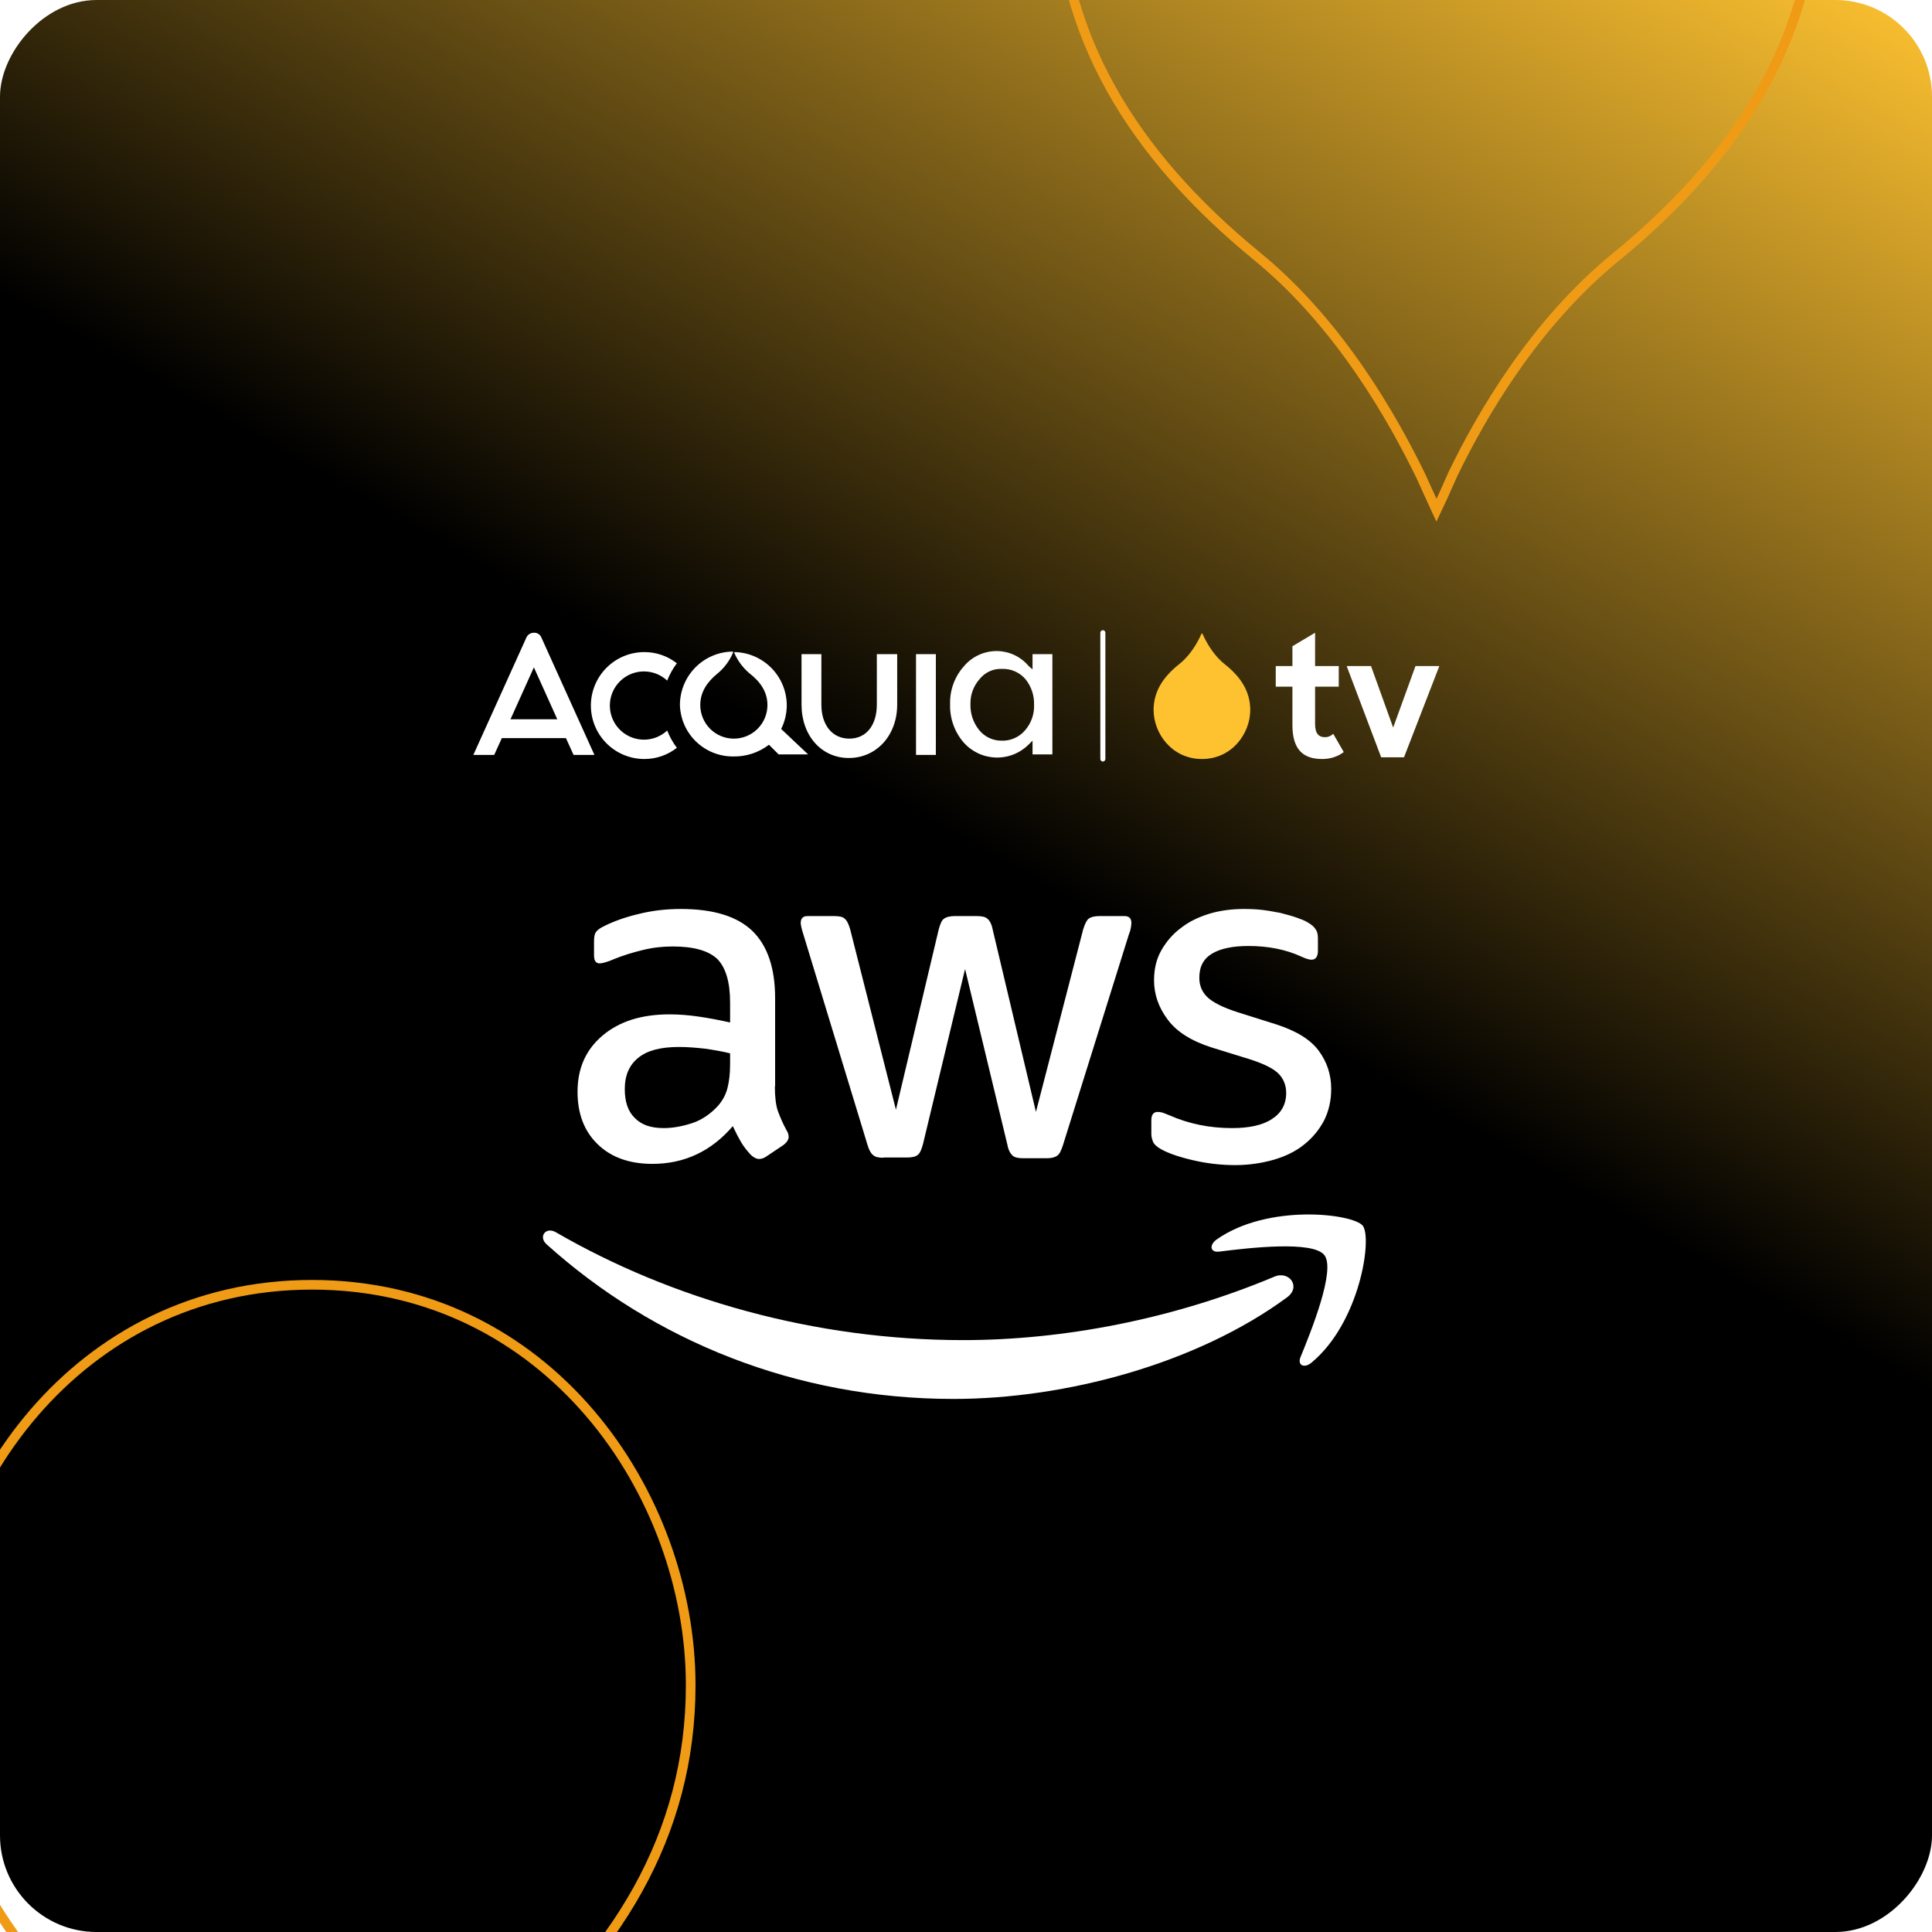 <svg width="400" height="400" viewBox="0 0 400 400" fill="none" xmlns="http://www.w3.org/2000/svg">
<rect x="0" y="0" width="400" height="400" fill="#808080" stroke="none"/>
<g clip-path="url(#clip0_449_1655)">
<rect width="400" height="400" fill="white"/>
<rect width="400" height="400" rx="20" transform="matrix(-1 0 0 1 400 0)" fill="url(#paint0_linear_449_1655)"/>
<path d="M294.133 98.468L294.127 98.455L294.121 98.443C288.47 86.903 277.543 67.206 260.262 53.063C234.436 31.914 219 6.992 219 -24.096C219 -63.856 248.635 -107 297.396 -107C346.16 -107 376 -63.852 376 -24.096C376 6.99 360.462 31.912 334.739 53.063C317.565 66.985 306.534 86.352 300.878 98.012L300.871 98.026L300.865 98.04L298.786 102.69L298.778 102.707L297.403 105.634L296.949 104.655L296.947 104.649L294.133 98.468Z" stroke="#EF9B16" stroke-width="2"/>
<path d="M67.867 471.468L67.873 471.455L67.879 471.443C73.53 459.903 84.457 440.206 101.738 426.063C127.564 404.914 143 379.992 143 348.904C143 309.144 113.365 266 64.604 266C15.84 266 -14 309.148 -14 348.904C-14 379.99 1.538 404.912 27.261 426.063C44.435 439.985 55.466 459.352 61.122 471.012L61.129 471.026L61.136 471.04L63.214 475.69L63.222 475.707L64.597 478.634L65.051 477.655L65.053 477.649L67.867 471.468Z" stroke="#EF9B16" stroke-width="2"/>
<path d="M133.396 139.014C135.157 139.032 136.848 139.709 138.137 140.911C138.635 139.629 139.308 138.423 140.138 137.327C138.216 135.816 135.84 134.999 133.396 135.008C130.462 135.008 127.649 136.174 125.575 138.25C123.5 140.325 122.335 143.141 122.335 146.076C122.335 149.011 123.5 151.826 125.575 153.902C127.649 155.978 130.462 157.144 133.396 157.144C135.84 157.153 138.216 156.336 140.138 154.825C139.308 153.729 138.635 152.522 138.137 151.241C137.293 152.028 136.27 152.596 135.156 152.896C134.042 153.195 132.872 153.217 131.747 152.96C130.623 152.702 129.579 152.173 128.707 151.418C127.834 150.663 127.16 149.706 126.743 148.63C126.326 147.554 126.179 146.392 126.314 145.246C126.449 144.1 126.864 143.005 127.52 142.056C128.177 141.107 129.055 140.333 130.08 139.803C131.104 139.273 132.243 139.002 133.396 139.014V139.014ZM110.536 131.003C110.197 130.999 109.865 131.098 109.584 131.286C109.302 131.474 109.083 131.742 108.956 132.057L98 156.3H102.319L103.899 152.822H117.173L118.753 156.3H123.072L112.116 132.057C112.003 131.733 111.787 131.456 111.502 131.266C111.217 131.075 110.878 130.983 110.536 131.003ZM105.69 148.922L110.536 138.17L115.382 148.922H105.69ZM189.65 156.3H193.759V135.43H189.65V156.3ZM162.893 146.076C162.895 143.212 161.787 140.459 159.803 138.395C157.819 136.331 155.113 135.117 152.253 135.008C152.042 135.008 151.937 135.113 152.042 135.219C152.761 136.847 153.842 138.289 155.203 139.435C157.52 141.227 158.89 143.335 158.89 145.97C158.89 146.884 158.71 147.789 158.36 148.633C158.011 149.477 157.499 150.244 156.853 150.89C156.208 151.536 155.441 152.048 154.598 152.398C153.754 152.747 152.85 152.927 151.937 152.927C151.024 152.927 150.12 152.747 149.276 152.398C148.433 152.048 147.666 151.536 147.02 150.89C146.375 150.244 145.863 149.477 145.513 148.633C145.164 147.789 144.984 146.884 144.984 145.97C144.984 143.335 146.354 141.227 148.566 139.435C149.937 138.299 151.02 136.854 151.726 135.219C151.831 135.008 151.831 134.903 151.621 134.903C148.724 134.958 145.964 136.148 143.935 138.218C141.906 140.288 140.77 143.071 140.77 145.97C140.852 148.823 142.043 151.531 144.089 153.518C146.135 155.506 148.874 156.618 151.726 156.617C154.423 156.688 157.063 155.832 159.206 154.192L161.207 156.195H167.317L161.734 150.925C162.484 149.418 162.88 147.759 162.893 146.076V146.076ZM213.775 135.43V138.592L212.932 137.854C212.139 136.917 211.156 136.16 210.048 135.633C208.94 135.106 207.732 134.821 206.506 134.797C205.184 134.771 203.874 135.042 202.671 135.589C201.468 136.136 200.402 136.946 199.553 137.959C197.648 140.103 196.631 142.892 196.709 145.76C196.609 148.694 197.625 151.557 199.553 153.771C200.398 154.71 201.426 155.467 202.573 155.995C203.721 156.522 204.964 156.81 206.227 156.839C207.49 156.869 208.745 156.64 209.916 156.167C211.087 155.693 212.149 154.986 213.037 154.087L213.775 153.349V156.195H217.883V135.43H213.775ZM212.194 151.241C211.596 151.933 210.85 152.481 210.011 152.846C209.172 153.211 208.262 153.383 207.348 153.349C206.459 153.354 205.58 153.157 204.777 152.773C203.975 152.39 203.269 151.83 202.713 151.135C201.49 149.617 200.855 147.709 200.922 145.76C200.876 143.86 201.554 142.013 202.819 140.595C203.369 139.901 204.076 139.348 204.882 138.981C205.688 138.615 206.57 138.445 207.454 138.487C208.368 138.453 209.278 138.624 210.116 138.989C210.955 139.354 211.701 139.903 212.3 140.595C213.507 142.081 214.142 143.951 214.091 145.865C214.181 147.835 213.501 149.764 212.194 151.241V151.241ZM181.539 145.865C181.539 150.187 179.327 152.927 175.85 152.927C172.374 152.927 170.056 150.187 170.056 145.865V135.43H165.948V145.865C165.948 152.295 170.056 156.933 175.745 156.933C181.434 156.933 185.753 152.295 185.753 145.865V135.43H181.539V145.865Z" fill="white"/>
<path fill-rule="evenodd" clip-rule="evenodd" d="M228.334 130.477C228.623 130.477 228.857 130.711 228.857 131L228.857 157.144C228.857 157.433 228.623 157.667 228.334 157.667C228.046 157.667 227.812 157.433 227.812 157.144L227.812 131C227.812 130.711 228.046 130.477 228.334 130.477Z" fill="white"/>
<path d="M253.611 137.556C251.458 135.861 250.092 133.496 249.383 132.104L249.029 131.355L248.97 131.232C248.925 131.138 248.791 131.138 248.745 131.232L248.569 131.591L248.307 132.156C247.598 133.562 246.219 135.887 244.079 137.556C240.823 140.131 238.84 143.179 238.84 146.988C238.84 151.849 242.635 157.144 248.858 157.144C255.082 157.144 258.85 151.849 258.85 146.988C258.85 143.179 256.88 140.131 253.611 137.556Z" fill="#FEC231"/>
<path d="M264.13 142.164V137.895H267.581V133.8L272.274 131V137.895H277.174V142.164H272.274V149.934C272.274 151.929 273.102 152.629 274.31 152.629C274.965 152.629 275.483 152.419 276.035 151.929L278.209 155.709C277.001 156.619 275.483 157.144 273.758 157.144C269.858 157.144 267.581 155.254 267.581 150.109V142.164H264.13Z" fill="white"/>
<path d="M285.957 156.794L278.814 137.895H283.852L288.441 150.634L293.065 137.895H298L290.684 156.794H285.957Z" fill="white"/>
<path d="M160.429 224.984C160.429 227.065 160.633 228.79 161.041 230.008C161.499 231.226 162.06 232.596 162.875 234.068C163.18 234.524 163.282 234.981 163.282 235.387C163.282 235.945 162.926 236.503 162.212 237.062L158.646 239.447C158.137 239.802 157.628 239.954 157.169 239.954C156.609 239.954 156.048 239.65 155.488 239.142C154.673 238.28 154.011 237.417 153.45 236.503C152.89 235.539 152.33 234.474 151.718 233.154C147.286 238.33 141.733 240.969 135.06 240.969C130.322 240.969 126.501 239.599 123.751 236.909C120.949 234.22 119.573 230.566 119.573 226.05C119.573 221.229 121.254 217.372 124.718 214.429C128.183 211.486 132.767 210.014 138.626 210.014C140.562 210.014 142.548 210.166 144.637 210.471C146.726 210.775 148.865 211.181 151.158 211.689V207.578C151.158 203.265 150.241 200.321 148.509 198.545C146.675 196.82 143.618 195.957 139.288 195.957C137.301 195.957 135.264 196.16 133.175 196.668C131.086 197.175 129.049 197.784 127.062 198.596C126.145 199.002 125.483 199.205 125.075 199.306C124.668 199.408 124.413 199.459 124.158 199.459C123.343 199.459 122.986 198.9 122.986 197.733V194.942C122.986 194.029 123.088 193.369 123.394 192.963C123.7 192.557 124.209 192.151 124.973 191.796C126.96 190.781 129.354 189.918 132.105 189.259C134.907 188.548 137.811 188.193 140.969 188.193C147.694 188.193 152.635 189.715 155.794 192.76C158.901 195.805 160.48 200.423 160.48 206.665V224.933H160.429V224.984ZM137.403 233.56C139.288 233.56 141.224 233.205 143.262 232.545C145.299 231.886 147.133 230.617 148.662 228.942C149.579 227.877 150.241 226.709 150.597 225.339C150.954 223.969 151.158 222.345 151.158 220.417V218.083C149.528 217.677 147.745 217.372 145.962 217.118C144.128 216.915 142.396 216.763 140.613 216.763C136.792 216.763 134.041 217.474 132.156 218.996C130.271 220.518 129.354 222.65 129.354 225.492C129.354 228.13 130.017 230.109 131.443 231.48C132.818 232.9 134.805 233.56 137.403 233.56ZM182.895 239.7C181.876 239.7 181.214 239.548 180.756 239.142C180.297 238.787 179.89 238.026 179.584 236.96L166.288 193.318C165.931 192.202 165.778 191.441 165.778 191.086C165.778 190.172 166.237 189.665 167.154 189.665H172.707C173.776 189.665 174.541 189.817 174.897 190.223C175.356 190.578 175.712 191.339 176.018 192.405L185.493 229.754L194.357 192.405C194.663 191.289 194.969 190.527 195.427 190.223C195.886 189.868 196.65 189.665 197.669 189.665H202.203C203.272 189.665 204.037 189.817 204.444 190.223C204.903 190.578 205.31 191.339 205.514 192.405L214.48 230.211L224.261 192.405C224.617 191.289 224.974 190.527 225.382 190.223C225.84 189.868 226.553 189.665 227.572 189.665H232.819C233.736 189.665 234.246 190.121 234.246 191.086C234.246 191.39 234.195 191.644 234.144 191.999C234.093 192.354 233.991 192.811 233.736 193.42L220.084 237.062C219.727 238.178 219.37 238.939 218.912 239.244C218.453 239.599 217.74 239.802 216.772 239.802H211.882C210.812 239.802 210.048 239.65 209.64 239.244C209.182 238.838 208.774 238.127 208.57 237.011L199.808 200.626L191.097 236.859C190.791 237.975 190.486 238.736 190.027 239.092C189.569 239.497 188.805 239.65 187.786 239.65H182.895V239.7ZM255.693 241.223C252.738 241.223 249.783 240.868 246.981 240.208C244.129 239.548 241.938 238.787 240.461 237.975C239.544 237.468 238.932 236.909 238.729 236.402C238.525 235.894 238.372 235.336 238.372 234.829V231.936C238.372 230.769 238.831 230.211 239.697 230.211C240.053 230.211 240.359 230.262 240.715 230.363C241.072 230.465 241.581 230.718 242.142 230.921C244.078 231.784 246.166 232.444 248.357 232.9C250.598 233.357 252.84 233.56 255.081 233.56C258.647 233.56 261.449 232.951 263.334 231.683C265.27 230.465 266.289 228.638 266.289 226.303C266.289 224.73 265.779 223.411 264.76 222.345C263.742 221.28 261.806 220.315 259.055 219.402L250.853 216.865C246.727 215.545 243.67 213.668 241.785 211.13C239.9 208.644 238.932 205.903 238.932 202.96C238.932 200.575 239.442 198.494 240.461 196.718C241.48 194.942 242.855 193.318 244.536 192.1C246.217 190.781 248.153 189.868 250.446 189.157C252.687 188.497 255.081 188.193 257.578 188.193C258.8 188.193 260.125 188.244 261.398 188.396C262.723 188.548 263.894 188.802 265.066 189.005C266.187 189.309 267.257 189.563 268.276 189.918C269.294 190.274 270.109 190.578 270.67 190.933C271.485 191.39 272.045 191.847 272.351 192.354C272.708 192.811 272.86 193.42 272.86 194.232V196.871C272.86 198.038 272.402 198.697 271.536 198.697C271.077 198.697 270.364 198.494 269.396 198.038C266.187 196.566 262.519 195.856 258.494 195.856C255.285 195.856 252.738 196.363 250.955 197.429C249.172 198.494 248.306 200.118 248.306 202.453C248.306 204.026 248.866 205.396 249.987 206.462C251.108 207.527 253.196 208.593 256.202 209.557L264.251 212.094C268.326 213.414 271.281 215.19 273.013 217.524C274.745 219.859 275.611 222.497 275.611 225.441C275.611 227.877 275.102 230.059 274.134 231.987C273.115 233.915 271.74 235.59 270.008 236.96C268.276 238.381 266.136 239.396 263.742 240.106C261.245 240.817 258.596 241.223 255.693 241.223Z" fill="white"/>
<path fill-rule="evenodd" clip-rule="evenodd" d="M266.441 268.626C247.796 282.327 220.695 289.635 197.414 289.635C164.759 289.635 135.365 277.608 113.154 257.614C111.422 256.041 113.002 253.909 115.09 255.127C139.084 269.032 168.733 277.456 199.401 277.456C220.083 277.456 242.804 273.142 263.742 264.363C266.849 262.942 269.498 266.393 266.441 268.626Z" fill="white"/>
<path fill-rule="evenodd" clip-rule="evenodd" d="M274.185 259.847C271.79 256.802 258.443 258.375 252.381 259.136C250.547 259.339 250.293 257.766 251.923 256.599C262.57 249.139 280.094 251.271 282.132 253.757C284.17 256.295 281.572 273.751 271.587 282.074C270.058 283.393 268.581 282.683 269.243 281.008C271.536 275.426 276.579 262.841 274.185 259.847Z" fill="white"/>
</g>
<defs>
<linearGradient id="paint0_linear_449_1655" x1="174.163" y1="200" x2="45.611" y2="-25.95" gradientUnits="userSpaceOnUse">
<stop offset="0.037"/>
<stop offset="1" stop-color="#FEC231"/>
</linearGradient>
<clipPath id="clip0_449_1655">
<rect width="400" height="400" fill="white"/>
</clipPath>
</defs>
</svg>
